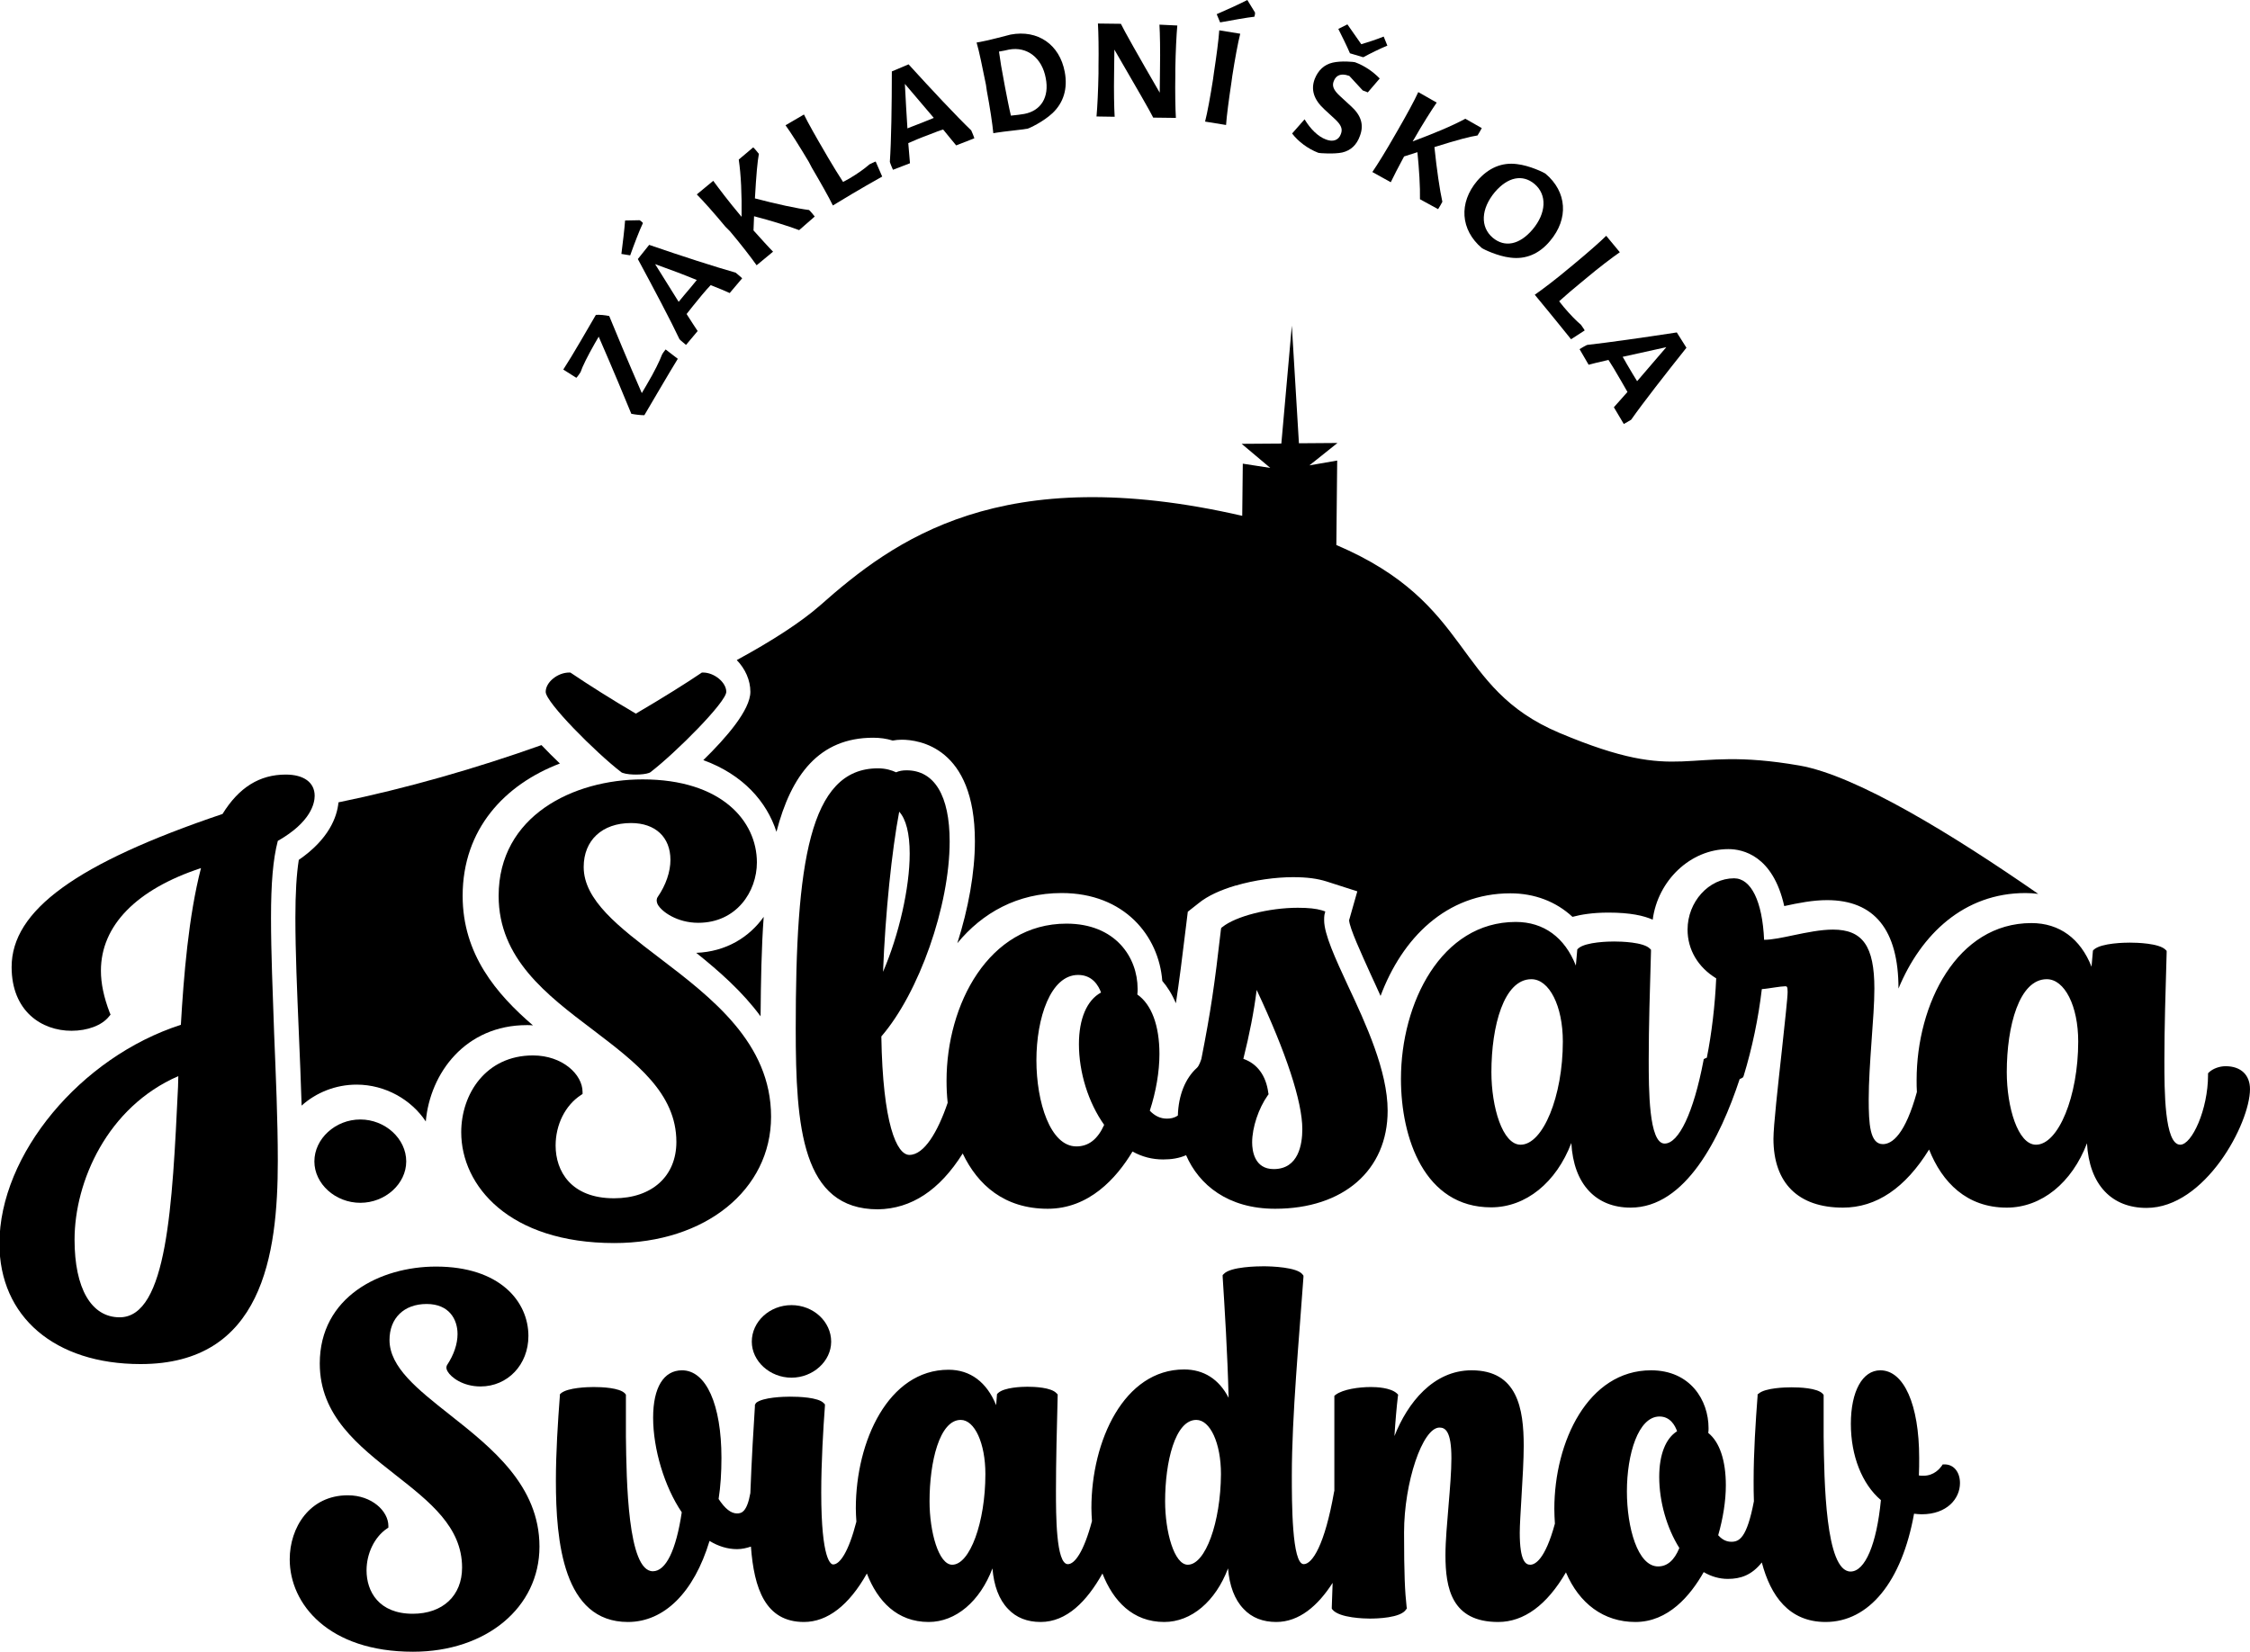 <?xml version="1.0" encoding="utf-8"?>
<!-- Generator: Adobe Illustrator 24.1.2, SVG Export Plug-In . SVG Version: 6.00 Build 0)  -->
<svg version="1.1" id="Layer_1" xmlns="http://www.w3.org/2000/svg" xmlns:xlink="http://www.w3.org/1999/xlink" x="0px" y="0px"
	 viewBox="0 0 793.7 582.9" style="enable-background:new 0 0 793.7 582.9;" xml:space="preserve">
<style type="text/css">
	.st0{clip-path:url(#SVGID_2_);}
</style>
<g>
	<defs>
		<rect id="SVGID_1_" width="793.7" height="582.9"/>
	</defs>
	<clipPath id="SVGID_2_">
		<use xlink:href="#SVGID_1_"  style="overflow:visible;"/>
	</clipPath>
	<path class="st0" d="M104.2,323.8c0,12.3,0.6,25.9,1.2,40.3c0.4,8.6,0.7,17.3,1,26c5.1-4.6,12-7.4,19.4-7.4
		c10.1,0,19.3,5.3,24.4,13c1.5-17.1,14-34,35.7-34c0.7,0,1.4,0,2.1,0.1c-12.9-11.1-24.8-25.1-24.8-45.7c0-23.6,14.9-39.3,34.3-46.7
		c-2.2-2.1-4.4-4.3-6.5-6.5c-23,8.2-47.7,15.3-71.6,20.2c-0.5,5.2-3.4,13-14,20.3C104.6,308.5,104.2,315.1,104.2,323.8"/>
	<path class="st0" d="M268.3,358.6c0.1-12.2,0.3-24.1,1.1-35.1c-5.1,7.2-13.3,12.3-23.8,12.7C253.7,342.7,261.9,349.9,268.3,358.6"
		/>
	<path class="st0" d="M259.9,232.9c3,3.1,4.8,7.1,4.8,11.2c0,6.4-8.5,16.2-16.6,24.1c14,5.1,22.4,14.7,25.8,25.3
		c5.2-20.1,15.1-33.2,34.1-33.2c2.4,0,4.7,0.3,6.9,1c1.1-0.2,2.1-0.3,3.2-0.3c6,0,25.8,2.6,25.8,35.8c0,11.1-2.3,23.8-6.2,36
		c8.8-10.7,21.2-17.7,36.8-17.7c22.2,0,34.3,15.2,35.5,31c1.8,2.1,3.4,4.6,4.8,7.9c1.2-7.9,2.2-15.8,3.6-27.4l0.6-4.9l3.8-3
		c3.3-2.7,7.9-4.7,12.9-6.2l0.1-0.1v0.1c6.7-2,14.3-3,20.3-3c5,0,8.6,0.5,11.8,1.5l10.9,3.5l-2.9,10.2c0.2,2.9,4.4,11.9,7.4,18.6
		c1.2,2.5,2.4,5.3,3.7,8.1c7.6-20.3,23.1-36.2,45.8-36.2c8.5,0,16.1,2.9,21.9,8.3c3-0.8,7.1-1.5,12.7-1.5c7.7,0,12.5,1.1,15.6,2.5
		c1.8-13.8,13.3-24.9,26.7-24.9c5,0,15.7,2.2,19.7,20.1c5-1.1,10.1-2.1,15.1-2.1c16.7,0,25.2,10.5,25.2,31.2
		c7.9-19.1,23.1-33.7,44.8-33.7c1.5,0,3,0.1,4.5,0.3c-30-20.8-64.1-41.8-84.3-45.3c-42.1-7.3-39.9,7.3-84.6-11.5
		c-37.9-16-29.9-45.5-78.7-66.3c0,0,0,0,0,0l0.3-29.8l-9.8,1.7l9.9-7.9l-13.6,0.1l-2.5-41.5l-3.7,41.6l-14,0.1l10.1,8.5l-9.7-1.5
		l-0.2,18.4c0,0,0,0,0,0c-85.3-19.6-122.9,8.6-148.9,31.6C282.6,219.5,272.4,226.1,259.9,232.9"/>
	<path class="st0" d="M95.6,323.8c0-12.1,0.7-20.6,2.4-27.1c11.8-6.7,13-13.4,13-15.9c0-4.7-3.8-7.5-10.2-7.5
		c-9.2,0-16.5,4.5-22.3,13.9c-51.5,17.4-74.4,34-74.4,54c0,15.6,10.6,22.5,21.1,22.5c5.7,0,10.8-1.9,13.3-5.1L39,358l-0.3-0.7
		c-2.1-5.5-3.1-10.3-3.1-14.8c0-15.9,12.5-28.7,35.3-36.2c-4.4,17-6.1,38.2-7.1,55.3c-35.4,11.4-64,45.8-64,77.2
		c0,25.8,19.5,42.5,49.8,42.5c42.9,0,48.4-38.3,48.4-71.7c0-14.5-0.7-30-1.3-45C96.2,350,95.6,336.2,95.6,323.8 M62.8,383.5
		c-2,41.8-3.8,81.3-20.6,81.3c-10,0-15.9-10.2-15.9-27.4c0-20.4,11.5-46.8,36.6-57.7L62.8,383.5z"/>
	<path class="st0" d="M110.9,409.8c0,7.9,7.4,14.6,16.2,14.6c8.8,0,16.2-6.7,16.2-14.6c0-8-7.4-14.8-16.2-14.8
		C118.3,395,110.9,401.8,110.9,409.8"/>
	<path class="st0" d="M219.2,272.5l0.4,0.2c1.4,0.5,3.4,0.6,4.8,0.6c1.8,0,3.5-0.2,4.6-0.6l0.4-0.2c9.1-7,26.8-24.8,26.8-28.4
		c0-3.3-4.2-6.8-8.2-6.8h-0.4l-0.3,0.2c-5,3.4-13.6,8.8-23,14.3c-8.2-4.8-16.9-10.3-22.8-14.3l-0.3-0.2h-0.4c-4.1,0-8.3,3.4-8.3,6.8
		C192.4,247.7,210.1,265.5,219.2,272.5"/>
	<path class="st0" d="M204.9,386.4l0.6-0.4v-0.7c0-6.2-7.1-12.9-17.5-12.9c-16.6,0-25.3,13.6-25.3,27.1c0,18.9,16.9,39.1,54,39.1
		c32.1,0,55.3-18.8,55.3-44.6c0-26-21-42-39.5-56.1c-14.3-10.9-26.6-20.3-26.6-32c0-9.4,6.5-15.5,16.7-15.5c8.6,0,13.9,5,13.9,13
		c0,4.2-1.6,8.9-4.5,13.1c-0.3,0.4-0.6,1.3,0,2.6c1.4,2.6,6.9,6.5,14.3,6.5c13.5,0,20.7-11,20.7-21.3c0-14.6-12.5-29.3-40.3-29.3
		c-24.5,0-50.8,12.9-50.8,41.1c0,22.1,16.9,34.9,33.3,47.3c15.1,11.5,29.4,22.3,29.4,39.5c0,12.1-8.6,19.9-22,19.9
		c-15.2,0-20.6-9.6-20.6-18.6C196,396.8,199.4,390,204.9,386.4"/>
	<path class="st0" d="M339.6,407c5.3,11.1,14.7,19.5,30,19.5c14.5,0,24.2-10.7,29.9-20.2c3.4,1.9,7,2.8,10.8,2.8
		c2.9,0,5.6-0.4,8.1-1.5c4.5,10.4,14.7,18.9,31.4,18.9c24.1,0,39.7-13.6,39.7-34.6c0-14-7.7-30.7-14-44.1
		c-4.5-9.7-8.4-18.2-8.4-23.1c0-0.6,0-1.4,0.1-1.9l0.3-1.2l-1.2-0.4c-2-0.6-4.7-0.9-8.5-0.9c-10.2,0-21.9,3-26.6,6.8l-0.4,0.3
		l-0.1,0.5c-2.3,20-3.6,28.9-6.9,45.7c-0.2,0.6-0.8,2.5-1.6,3.2c-4.1,3.7-6.5,9.7-6.7,16.8c-1.3,0.9-2.6,1.1-3.9,1.1
		c-2.3,0-4.3-1-6-2.8c2.2-6.7,3.4-13.8,3.4-20c0-10.1-2.8-17.5-7.8-21c0.1-0.7,0.1-1.3,0.1-2c0-11.1-7.8-23-25.1-23
		c-27.5,0-42.3,28.6-42.3,55.4c0,2.5,0.1,5.1,0.4,7.8c-3.5,10.3-8.3,18.4-13.5,18.4c-4.5,0-9.4-11-9.9-41.8
		c13.3-15.4,24.1-46.1,24.1-68.8c0-16.2-5.4-25.1-15.2-25.1c-1.4,0-2.6,0.2-3.7,0.7c-1.5-0.7-3.6-1.4-6.4-1.4
		c-24.3,0-29,33.7-29,91.9c0,34.8,2.2,63.7,29,63.7C321.5,426.5,331.4,420,339.6,407 M443.3,349.3c10.4,22.1,16.1,39.4,16.1,49.1
		c0,5.3-1.3,14.1-10.1,14.1c-6.8,0-7.6-6.5-7.6-9.4c0-5.3,2.3-12.1,5.5-16.6l0.3-0.4l-0.1-0.5c-0.8-6.1-3.9-10.3-8.8-12
		C440.8,364.8,442.3,357.1,443.3,349.3 M380.3,344c5.1,0,7.2,3.8,8.1,6.2c-5,2.7-7.8,9.3-7.8,18.2c0,10,3.3,20.6,8.9,28.5
		c-2.3,5.1-5.5,7.6-9.8,7.6c-9.2,0-14.1-15.6-14.1-30.4C365.6,359.2,370.6,344,380.3,344 M317.2,286.4c2.4,2.6,3.7,7.7,3.7,14.8
		c0,12.1-3.8,28.7-9.4,41.7C312.3,322.2,314.6,300.1,317.2,286.4"/>
	<path class="st0" d="M785.1,376.2c-2.1,0-4.4,0.8-5.8,2.1l-0.4,0.4v0.6c0,12.2-5.7,24.6-9.8,24.6c-5.6,0-5.6-19.3-5.6-29.7
		c0-11.5,0.4-24.6,0.8-38.1l0-0.6l-0.4-0.4c-2.3-2.3-10.2-2.5-12.6-2.5c-1.6,0-9.9,0.1-12.6,2.4l-0.4,0.4l-0.5,5.7
		c-3.9-9.9-11.3-15.4-21.2-15.4c-26.3,0-40.5,28.6-40.5,55.4c0,1.4,0,2.8,0.1,4.2c-4.1,14.9-8.7,18.4-12,18.4c-4.6,0-5-7.2-5-15.8
		c0-6.1,0.5-13.4,1-20.5c0.5-6.9,1-13.4,1-18.6c0-14.9-4.1-20.8-14.6-20.8c-4.3,0-9.2,1-14,2c-3.8,0.8-7.5,1.6-10.3,1.6
		c-0.6-13.6-4.6-21.7-10.6-21.7c-8.9,0-16.4,8.3-16.4,18.1c0,7.1,3.7,13.3,10.1,17.2c-0.4,9.4-1.6,19.5-3.3,28
		c-0.2,0.1-0.3,0.1-0.5,0.2l-0.6,0.3l-0.1,0.6c-3.5,18.3-8.7,29.2-13.7,29.2c-5.6,0-5.6-19.3-5.6-29.7c0-11.5,0.4-24.6,0.8-38.1
		l0-0.6l-0.4-0.4c-2.3-2.3-10.2-2.5-12.6-2.5c-1.6,0-9.9,0.1-12.6,2.4l-0.4,0.4l-0.5,5.7c-3.9-9.9-11.3-15.4-21.2-15.4
		c-26.3,0-40.5,28.6-40.5,55.4c0,20.9,8.3,45.3,31.8,45.3c12.3,0,23-8.8,28.3-22.7c0.4,7.2,2.5,13,6.3,17c3.6,3.8,8.6,5.8,14.6,5.8
		c19.4,0,31.6-24.5,38.5-45.4c0.2-0.1,0.5-0.1,0.7-0.3l0.5-0.3l0.2-0.5c3-9.8,5.2-20.4,6.4-30.6c1.5-0.1,3.1-0.4,4.6-0.6
		c1.4-0.2,2.8-0.4,3.6-0.4c0.6,0,0.9,0,0.9,2c0,2-1,10.9-2,20.3c-1.4,12.7-3,27-3,31.5c0,15.6,8.7,24.3,24.5,24.3
		c11.8,0,22-6.9,30.4-20.5c4.6,11.6,13.3,20.5,27.4,20.5c12.3,0,23-8.8,28.3-22.7c0.4,7.2,2.5,13,6.3,17c3.6,3.8,8.6,5.8,14.7,5.8
		c20.7,0,36.5-29.8,36.5-41.9C793.7,379.3,790.5,376.2,785.1,376.2 M536.4,403.9c-6.4,0-10.3-13.3-10.3-25.6
		c0-16.3,4.4-32.8,14.1-32.8c6.3,0,11.1,9.4,11.1,22C551.3,386.8,544.3,403.9,536.4,403.9 M718.2,403.9c-6.4,0-10.3-13.3-10.3-25.6
		c0-16.3,4.4-32.8,14.1-32.8c6.3,0,11.1,9.4,11.1,22C733.1,386.8,726.1,403.9,718.2,403.9"/>
	<path class="st0" d="M158.7,499.2c-11.4-9-21.3-16.8-21.3-26.4c0-7.7,5.1-12.7,13.1-12.7c8,0,10.9,5.5,10.9,10.6
		c0,3.5-1.3,7.3-3.6,10.8c-0.3,0.4-0.6,1.2,0.1,2.4c1.2,2.1,5.4,5.3,11.6,5.3c9.6,0,16.9-7.7,16.9-17.8c0-12.2-10.1-24.5-32.6-24.5
		c-19.7,0-41,10.7-41,34.2c0,18.4,13.6,29,26.7,39.3c12.1,9.5,23.5,18.4,23.5,32.7c0,9.9-6.8,16.3-17.4,16.3
		c-12,0-16.3-7.9-16.3-15.3c0-6,2.8-11.7,7.1-14.7l0.6-0.4v-0.6c0-5.2-5.8-10.8-14.3-10.8c-13.5,0-20.5,11.4-20.5,22.6
		c0,15.7,13.6,32.6,43.5,32.6c25.8,0,44.6-15.6,44.6-37.1C190.3,524.2,173.5,510.9,158.7,499.2"/>
	<path class="st0" d="M279.2,486.1c7.6,0,14-5.8,14-12.7c0-7.1-6.3-12.9-14-12.9c-7.7,0-14,5.8-14,12.9
		C265.2,480.3,271.6,486.1,279.2,486.1"/>
	<path class="st0" d="M686,516.7h-0.7l-0.4,0.6c-0.6,0.8-2.6,3.4-6.4,3.4c-0.6,0-1.1,0-1.6-0.1c0.1-2.1,0.1-4.2,0.1-6.2
		c0-18.8-5.4-30.9-13.7-30.9c-6.3,0-10.4,7.4-10.4,18.9c0,11.2,3.9,21.2,10.6,26.9c-1.5,15.6-5.6,25.2-10.7,25.2
		c-8.9,0-9.3-32.1-9.5-47.5v-14.8l-0.3-0.4c-1.9-2.1-8.4-2.3-11.1-2.3c-2.1,0-9.2,0.2-11.5,2.2L620,492l0,0.5
		c-0.7,9.2-1.4,19.9-1.4,30c0,2.3,0,4.7,0.1,7.2c-2.5,13.1-5.2,14.3-8,14.3c-2.1,0-3.6-1.2-4.6-2.3c1.7-5.9,2.7-12.1,2.7-17.6
		c0-8.8-2.2-15.3-6.2-18.5c0.1-0.6,0.1-1.2,0.1-1.7c0-9.8-6.4-20.4-20.3-20.4c-22.2,0-34.1,25.2-34.1,48.9c0,1.8,0.1,3.5,0.2,5.2
		c-3.5,12.9-7.1,14.5-8.7,14.5c-1.6,0-3.7-1.2-3.7-11.3c0-2.5,0.3-7.3,0.6-12.4c0.4-6.4,0.8-13.6,0.8-18.2
		c0-13.2-2.2-26.7-18.4-26.7c-13.5,0-22.6,11.5-27.2,23.2c0.3-5,0.8-10.6,1.2-13.9l0.1-0.7l-0.5-0.5c-2.3-2-7.1-2.2-9.1-2.2
		c-4.3,0-9.8,0.8-12.4,2.7l-0.5,0.4v18.2c0,5.4,0,10.5,0,15.3l-0.1,0.4c-3.3,18.8-7.7,25.5-10.7,25.5c-4.2,0-4.2-21.9-4.2-31.3
		c0-21.1,2.6-48.6,4.1-70l0-0.5l-0.3-0.4c-1.9-2.6-11-2.9-13.8-2.9c-1.9,0-11.6,0.1-14,2.7l-0.4,0.4l0,0.6c0.7,11,1.7,26.7,2.1,42.7
		c-3.4-6.6-8.8-10-15.7-10c-21.2,0-32.7,25.2-32.7,48.9c0,1.5,0.1,3.1,0.2,4.6c-2.9,10.9-6.1,15.2-8.5,15.2
		c-4.2,0-4.2-17.5-4.2-25.9c0-10.2,0.3-22.2,0.6-33.5l0-0.5l-0.4-0.4c-1.9-2.1-7.9-2.3-10.3-2.3c-1.9,0-8.1,0.2-10.3,2.2l-0.4,0.4
		l-0.3,3.9c-3.3-8.1-9.1-12.5-16.8-12.5c-21.2,0-32.7,25.2-32.7,48.9c0,1.5,0.1,3.1,0.2,4.7c-2.8,10.9-5.9,15.1-8.2,15.1
		c-0.7,0-4.2-1.2-4.2-25.4c0-10.6,0.7-22.5,1.3-30.5l0-0.6l-0.4-0.4c-1.9-2.1-9-2.3-11.9-2.3c-2.2,0-9.6,0.2-12,2.2l-0.4,0.7l0,0.6
		c-0.4,5.9-1.2,19.5-1.6,30.5c-1.2,6.7-3.1,7.2-4.7,7.2c-2.1,0-4.2-1.6-6.5-5.1c0.7-4.5,1-9.3,1-14.5c0-18.8-5.4-30.9-13.9-30.9
		c-6.5,0-10.2,6.1-10.2,16.7c0,11.1,4,24.4,10.1,33.4c-2,13.4-5.6,20.8-10.2,20.8c-8.9,0-9.3-32.1-9.5-47.5v-14.8l-0.3-0.4
		c-1.9-2.1-8.4-2.3-11.1-2.3c-2.1,0-9.1,0.2-11.5,2.2l-0.4,0.4l0,0.5c-0.7,9.2-1.4,19.9-1.4,30c0,21.4,2.6,49.8,25.4,49.8
		c12.8,0,23.3-10.4,28.8-28.6c3.1,1.9,6.4,2.9,9.7,2.9c1.8,0,3.4-0.4,4.9-0.9c1.1,14.8,5.1,26.6,18.7,26.6c8.3,0,15.9-5.9,22.2-17.1
		c3.8,9.8,10.7,17.1,21.8,17.1c9.6,0,18.1-7.3,22.5-18.9c0.5,6.1,2.3,11,5.5,14.3c2.9,3.1,6.8,4.6,11.5,4.6
		c9.2,0,16.3-7.3,21.8-17.1c3.8,9.7,10.7,17.1,21.8,17.1c9.6,0,18.1-7.3,22.5-18.9c0.5,6.1,2.3,11,5.5,14.3
		c2.9,3.1,6.8,4.6,11.5,4.6c8.1,0,14.7-5.7,19.9-13.8c-0.1,3.1-0.2,6-0.3,8.6l0,0.5l0.3,0.4c2.5,2.9,11.3,3.1,13.1,3.1
		c2.5,0,10.9-0.2,12.8-3.2l0.3-0.4l-0.1-0.5c-0.6-5.4-0.9-11.4-0.9-26.3c0-17.6,6.5-37,12.5-37c2,0,4.2,1.2,4.2,10.8
		c0,4.6-0.5,10.7-1,16.6c-0.5,6.2-1.1,12.5-1.1,17.6c0,11.7,2.2,23.6,18.6,23.6c9.1,0,17.2-6,23.9-17.5c4.7,11,13.3,17.5,24.5,17.5
		c11.6,0,19.4-9.3,24.1-17.6c2.7,1.6,5.6,2.4,8.5,2.4c4.5,0,8.4-1.3,12-5.8c3.1,11.8,9.6,21,22.5,21c15.3,0,26.9-14.2,31.2-38.2
		c0.9,0.1,1.8,0.2,2.7,0.2c8.9,0,13.5-5.5,13.5-11C691.4,519.4,689.2,516.7,686,516.7 M335.9,552.1c-4.8,0-8-11.6-8-22.4
		c0-13.8,3.5-28.7,11-28.7c4.9,0,8.7,8.2,8.7,19.1C347.6,537.2,342.1,552.1,335.9,552.1 M419,552.1c-4.8,0-8-11.6-8-22.4
		c0-13.8,3.5-28.7,11-28.7c4.9,0,8.7,8.2,8.7,19.1C430.6,537.2,425.2,552.1,419,552.1 M584.9,552.7c-7.2,0-11-13.7-11-26.5
		c0-13.1,4-26.4,11.5-26.4c3.8,0,5.5,3.2,6.2,5.2c-4,2.5-6.3,8.2-6.3,16.1c0,8.8,2.7,18.1,7.1,25.1
		C590.6,550.6,588.1,552.7,584.9,552.7"/>
	<path class="st0" d="M204.8,131.3c0.6-1.9,2.5-5.7,5-10.1l1.4-2.4c5.1,11.7,9.5,22.3,11.5,27.2c1.5,0.3,3.3,0.5,4.6,0.5l4.7-8
		c3.2-5.5,6-10.1,7.1-11.9l-4.3-3.3c-0.1,0.1-1.3,1.7-1.3,1.9c-0.7,1.9-2.6,5.9-5.4,10.6l-1.7,2.9c-5.1-11.7-9.5-22.3-11.5-27.2
		c-1.5-0.3-3.3-0.5-4.7-0.4l-5.3,9.1c-2.2,3.8-4.7,7.9-6.2,10.2l4.6,2.9C203.6,133.1,204.7,131.5,204.8,131.3"/>
	<path class="st0" d="M226.8,78.7c-0.1-0.2-0.9-0.9-1.2-1l-5.1,0.1c-0.2,3-0.8,7.8-1.3,11.8l3.1,0.5
		C223.8,85.9,225.6,81.2,226.8,78.7"/>
	<path class="st0" d="M239.7,119.7c0.1,0.2,2.2,1.9,2.3,2l4.1-4.9c-0.6-0.9-2-3-3.9-6c1.2-1.6,2.8-3.5,5.4-6.7
		c1.3-1.5,2.1-2.5,3.1-3.5c3.3,1.3,5.7,2.3,6.7,2.8l4.4-5.2c-0.1-0.2-2.2-1.9-2.3-2c-7.1-2-19.2-5.9-30.5-9.8l-4,5
		C230.6,101.8,236.6,113.1,239.7,119.7 M245.8,98.8c-1.2,1.5-2.7,3.3-4.5,5.4c-0.7,0.8-1.3,1.6-1.9,2.3c-2.4-3.8-5.2-8.3-8.3-13.3
		C236.7,95.2,241.7,97.1,245.8,98.8"/>
	<path class="st0" d="M257.5,81.6c3.8,4.5,7.5,9.3,9.4,12l5.8-4.8c-1.6-1.6-4.1-4.4-6.9-7.5l0.2-5c5.8,1.5,11.9,3.4,15.9,4.9
		l5.5-4.8c-0.1-0.2-1.8-2.2-2-2.3c-4.1-0.5-11.5-2.1-19.1-4.1c0.5-8.7,0.9-13,1.4-15.7c-0.1-0.2-1.8-2.2-2-2.3l-5.1,4.3
		c0.8,5.5,1.1,12.2,1,20.2l-0.6-0.7c-3.8-4.5-7.5-9.4-9.4-12l-5.8,4.8c2.2,2.2,6.3,6.8,10.1,11.4L257.5,81.6z"/>
	<path class="st0" d="M286.4,59.2c3,5.1,6,10.4,7.4,13.3l6.8-4.1c2.9-1.7,6.8-4,10.6-6.1l-2.3-5.3c-0.2,0-2,0.9-2.2,1
		c-1.7,1.5-4.2,3.3-7.1,5c-0.7,0.4-1.4,0.8-2.2,1.2c-1.6-2.5-3.5-5.5-5.3-8.6l-1.1-1.9c-3-5.1-6-10.4-7.4-13.3l-6.5,3.8
		c1.9,2.6,5.1,7.7,8.2,12.9L286.4,59.2z"/>
	<path class="st0" d="M321,57.6c-0.1-1.1-0.3-3.5-0.6-7.1c1.8-0.8,4.1-1.8,7.9-3.2c1.8-0.7,3-1.2,4.4-1.6c2.3,2.8,3.9,4.8,4.6,5.6
		l6.4-2.5c0-0.2-1-2.7-1.1-2.8c-5.3-5.1-14-14.4-22.1-23.3l-5.9,2.5c0,11.8-0.2,24.6-0.7,31.9c0,0.2,1,2.7,1.1,2.8L321,57.6z
		 M329.4,41.6c-1.7,0.7-3.9,1.6-6.5,2.6c-1,0.4-1.9,0.7-2.8,1.1c-0.3-4.5-0.6-9.8-0.9-15.7C323,34.1,326.5,38.2,329.4,41.6"/>
	<path class="st0" d="M348.1,32c1.1,5.8,2,11.8,2.3,15l1.2-0.2c2.3-0.4,8.7-1,10.9-1.4c0.5-0.1,5.5-2.4,8.8-5.5
		c3.9-3.7,5.4-8.7,4.3-14.5c-1.8-9.7-9.5-15-19.1-13.2c-0.5,0.1-7.8,2.1-10.8,2.6l-1.2,0.2c0.9,3,2.1,9,3.3,14.9L348.1,32z
		 M355.9,17.5c6.4-1.2,11.7,2.9,13,10.1c1.3,6.7-1.7,11.5-7.6,12.6c-1,0.2-2.8,0.4-4.7,0.6c-0.7-2.9-1.4-6.6-2.1-10.2l-0.4-2.2
		c-0.7-3.5-1.3-7.2-1.7-10.2C353.8,18,355,17.7,355.9,17.5"/>
	<path class="st0" d="M387.5,25.9c-0.1,5.9-0.4,12-0.7,15.2l6.4,0.1c-0.2-3.2-0.3-9.3-0.2-15.2l0.1-8.5c7.9,13.6,12.8,22.1,13.7,24
		l8,0.1c-0.2-3.2-0.3-9.3-0.2-15.2l0-2.2c0.1-5.9,0.4-12,0.7-15.2L409,8.7c0.2,3.2,0.3,9.2,0.2,15.2l-0.1,8.8
		c-7.6-13.1-12.5-21.8-13.7-24.3l-8.1-0.1c0.2,3.2,0.3,9.2,0.2,15.2L387.5,25.9z"/>
	<path class="st0" d="M442.5,5.9c0.1-0.2,0.3-1.3,0.2-1.5L440,0c-2.7,1.4-7.1,3.4-10.8,5l1.2,2.9C434.8,7.1,439.8,6.2,442.5,5.9"/>
	<path class="st0" d="M434.4,29l0.3-2.2c0.9-5.8,2-11.8,2.8-14.9l-7.4-1.2c-0.2,3.2-1,9.2-1.9,15.1l-0.3,2.2
		c-0.9,5.8-2,11.8-2.8,14.9l7.4,1.2C432.7,41,433.5,35,434.4,29"/>
	<path class="st0" d="M480.9,20.2c2.4-1.3,5.8-3,8.5-4.1l-1.3-3.2c-2.7,1.1-5.9,2.1-7.9,2.7c-1.7-2.4-3.7-5.3-4.9-7l-3.2,1.6
		c1.2,2.4,3,6,4.1,8.6L480.9,20.2z"/>
	<path class="st0" d="M465,53.9c0.5,0.2,5.8,0.5,8.5-0.1c3-0.7,5.1-2.7,6.2-5.8c1.5-3.9,0.5-7.3-3.2-10.6l-3.8-3.5
		c-2.3-2.1-2.9-3.6-2.2-5.3c0.8-2.1,2.6-2.8,5.2-1.9c0.1,0,0.2,0.1,0.3,0.1l4.7,5.1c0.2,0.1,1.6,0.6,1.8,0.7l4.2-4.9
		c-2.4-2.5-5.4-4.5-8.6-5.7c-0.5-0.2-5-0.6-8,0.1c-3,0.7-5.1,2.7-6.3,5.7c-1.5,3.9-0.3,7.4,3.4,10.8l3.8,3.5c2.1,2,2.7,3.4,2,5.2
		c-0.8,2.2-2.8,2.9-5.3,1.9c-2.7-1-5.4-3.6-7.5-7.1l-4.4,5C458,50,461.4,52.5,465,53.9"/>
	<path class="st0" d="M490.6,64.3c1-2.1,2.7-5.4,4.7-9.1l4.7-1.5c0.6,5.9,1,12.3,0.9,16.6l6.4,3.5c0.1-0.1,1.5-2.5,1.5-2.6
		c-0.9-4-2-11.5-2.8-19.3c8.3-2.6,12.5-3.7,15.2-4.1c0.1-0.1,1.5-2.5,1.5-2.6l-5.8-3.3c-4.8,2.6-11.1,5.2-18.6,8l0.5-0.8
		c2.9-5.1,6.2-10.3,8-12.9l-6.5-3.7c-1.3,2.9-4.2,8.2-7.2,13.4l-1.1,1.9c-2.9,5.1-6.1,10.3-7.9,12.9L490.6,64.3z"/>
	<path class="st0" d="M521.1,63.8c-6.6,7.8-5.9,17.3,1.6,23.7c0.5,0.4,5.6,2.9,10.1,3.4c5.4,0.7,10.2-1.3,14-5.9
		c6.6-7.8,6-17.3-1.6-23.7c-0.5-0.4-5.6-2.9-10.1-3.4C529.7,57.2,525,59.3,521.1,63.8 M527.3,67.8c4.6-5.4,9.8-6.4,14-2.9
		c4.5,3.8,4.2,10.3-0.7,16.1c-4.6,5.4-9.8,6.4-14,2.9C522.1,80.1,522.4,73.7,527.3,67.8"/>
	<path class="st0" d="M546.5,110.2c2.1,2.6,5,6.1,7.7,9.5l4.8-3.1c0-0.2-1.2-1.8-1.3-2c-1.8-1.5-3.9-3.7-6.1-6.3
		c-0.5-0.6-1-1.3-1.6-2c2.2-2,4.9-4.3,7.7-6.6l1.7-1.4c4.5-3.8,9.4-7.5,12-9.3l-4.8-5.8c-2.2,2.2-6.8,6.2-11.5,10.1l-1.7,1.4
		c-4.5,3.8-9.4,7.5-12,9.3L546.5,110.2z"/>
	<path class="st0" d="M557.2,123.2l3.2,5.5c1-0.3,3.5-0.9,7-1.7c1.1,1.7,2.4,3.8,4.4,7.3c1,1.7,1.6,2.8,2.3,4
		c-2.4,2.7-4.1,4.6-4.8,5.4l3.5,5.9c0.2-0.1,2.5-1.4,2.6-1.5c4.2-6,12.1-16.1,19.5-25.4l-3.4-5.4c-11.7,1.8-24.4,3.6-31.6,4.4
		C559.7,121.7,557.3,123.1,557.2,123.2 M587.8,122.5c-3.9,4.5-7.4,8.6-10.3,12c-1-1.6-2.2-3.6-3.6-6c-0.5-0.9-1-1.8-1.5-2.6
		C576.8,124.9,582,123.8,587.8,122.5"/>
</g>
</svg>
